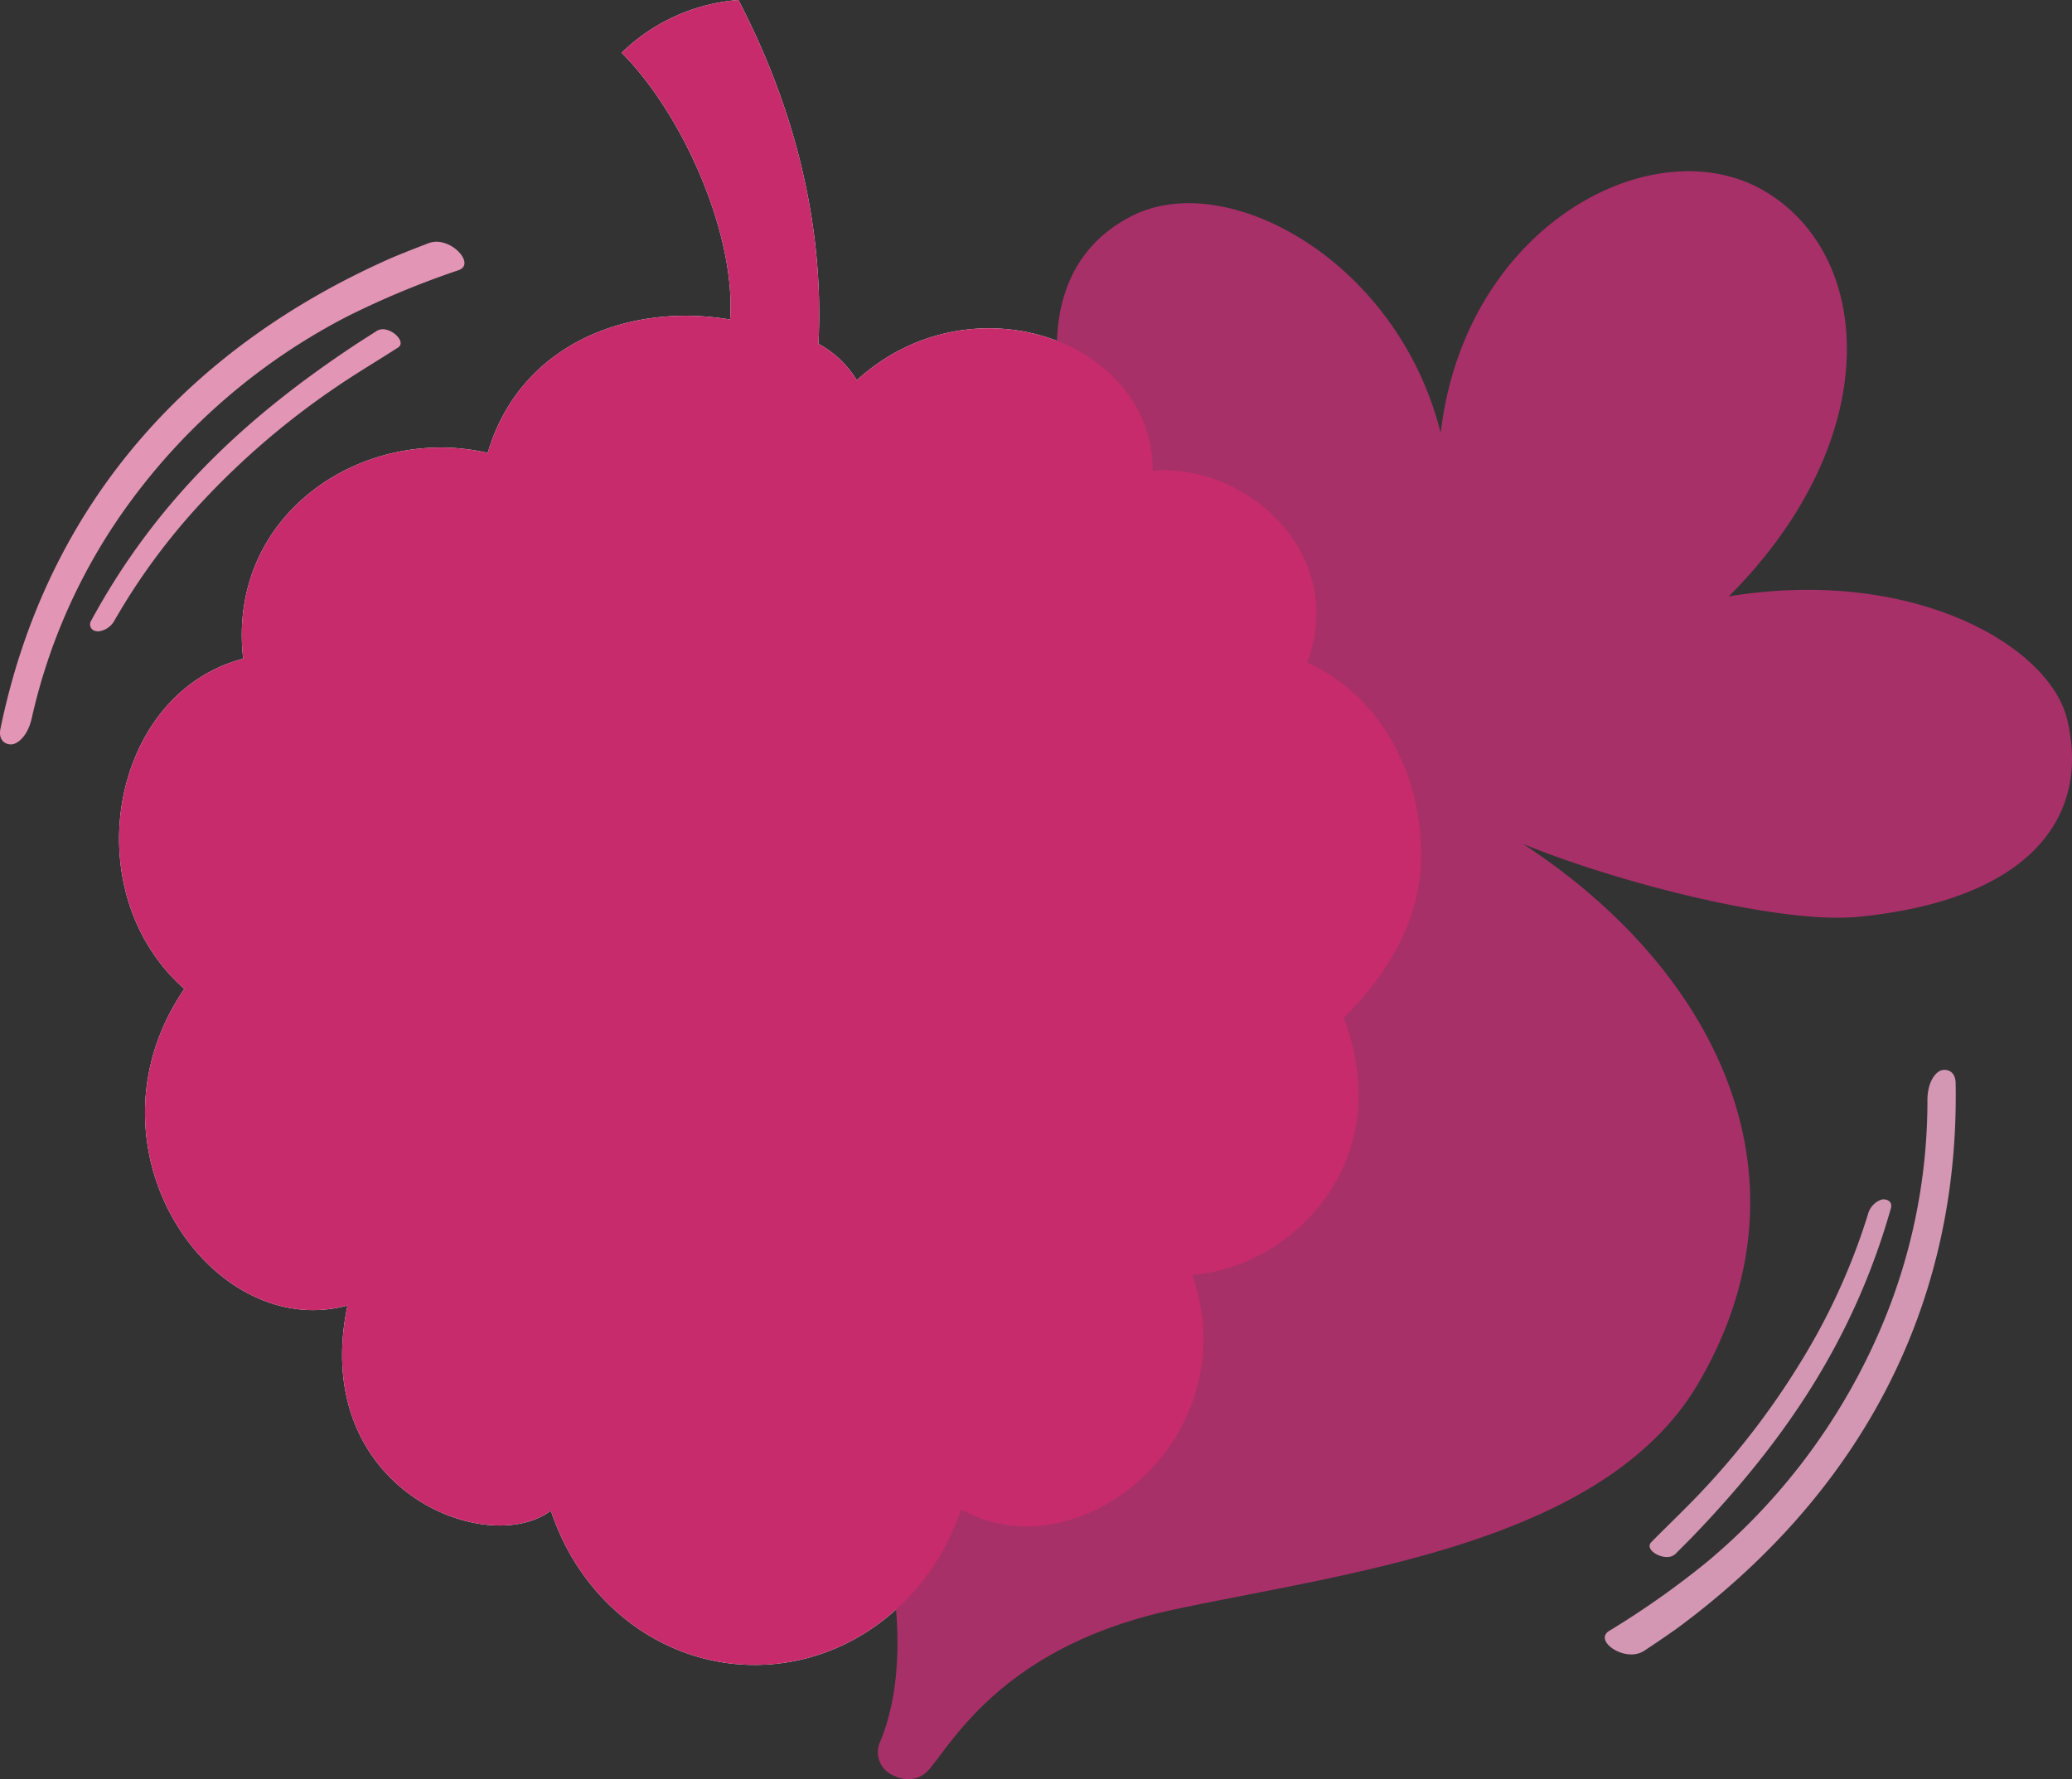 <svg xmlns="http://www.w3.org/2000/svg" width="478.262" height="410.777" viewBox="0 0 478.262 410.777"><rect x="0" y="0" width="478.262" height="410.777" fill="#333333" stroke="none"/><defs><style>.cls-1{isolation:isolate;}.cls-2{fill:#fff;}.cls-3{fill:#a83069;}.cls-3,.cls-4,.cls-5,.cls-6{mix-blend-mode:multiply;}.cls-4{fill:#c72b6b;}.cls-5{fill:#d397b4;}.cls-6{fill:#e395b5;}</style></defs><g class="cls-1"><g id="Layer_1" data-name="Layer 1"><path class="cls-2" d="M328.005,197.59c.067-19.325-9.528-36.989-26.281-44.629,9.28-25.14-13.956-46.051-35.642-44.244,0-30.077-41.946-45.053-68.315-20.925a23.1,23.1,0,0,0-8.851-8.408c1.49-29.582-6.738-56.867-18.472-79.384a43.476,43.476,0,0,0-26.961,12.184c13.98,13.98,26.428,41.785,25.048,61.587-24.348-4.083-48.804,6.327-55.948,30.797-28.458-6.616-60.297,13.855-56.448,47.514C25.408,160.08,17.111,205.895,42.555,228.31c-24.909,36.397,6.003,81.689,37.65,73.104C71.373,343.87,112.375,359.916,127.162,348.77c6.799,20.813,25.338,35.691,47.206,35.619,21.877-.073,40.52-15.075,47.465-35.935,27.016,15.349,66.333-16.36,53.361-54.149,21.81-1.336,47.839-25.258,34.96-59.323,11.007-11.052,17.802-23.339,17.852-37.392"/><path class="cls-3" d="M351.539,194.842c22.371,9.133,59.559,18.538,77.24,16.838,38.68-3.72,53.925-22.221,48.379-45.531-4.052-17.027-35.547-35.401-78.119-28.457,36.137-36.136,33.676-78.645,8.219-93.595s-69.061,7.696-74.722,55.88c-9.758-39.424-48.947-61.186-71.015-50.235-21.463,10.651-21.983,36.849-8.528,65.653,9.159,19.607,26.807,38.241,47.045,50.818-49.253-19.639-101.413-8.642-124.578,35.103-21.07,39.789,2.685,93.062,21.09,129.587,3.524,7.217,17.351,45.457,6.563,71.354a5.794,5.794,0,0,0,2.905,7.564c3.87,1.951,7.019.694,8.832-1.781,6.022-7.409,18.209-28.316,56.132-36.433,39.773-8.512,99.178-15.155,120.932-52.086,28.05-47.62,4.141-95.624-40.377-124.679"/><path class="cls-4" d="M328.005,197.59c.067-19.325-9.528-36.989-26.281-44.629,9.28-25.14-13.956-46.051-35.642-44.244,0-30.077-41.946-45.053-68.315-20.925a23.1,23.1,0,0,0-8.851-8.408c1.49-29.582-6.738-56.867-18.472-79.384a43.476,43.476,0,0,0-26.961,12.184c13.98,13.98,26.428,41.785,25.048,61.587-24.348-4.083-48.804,6.327-55.948,30.797-28.458-6.616-60.297,13.855-56.448,47.514C25.408,160.08,17.111,205.895,42.555,228.31c-24.909,36.397,6.003,81.689,37.65,73.104C71.373,343.87,112.375,359.916,127.162,348.77c6.799,20.813,25.338,35.691,47.206,35.619,21.877-.073,40.52-15.075,47.465-35.935,27.016,15.349,66.333-16.36,53.361-54.149,21.81-1.336,47.839-25.258,34.96-59.323,11.007-11.052,17.802-23.339,17.852-37.392"/><path class="cls-5" d="M448.864,247.006a2.436,2.436,0,0,0-1.32.365c-1.718,1.133-2.656,3.747-2.651,6.675a133.656,133.656,0,0,1-11.373,54.036,144.146,144.146,0,0,1-39.418,52.462A200.729,200.729,0,0,1,371.479,376.51c-3.036,1.825,1.059,5.457,5.063,5.457a5.373,5.373,0,0,0,3.071-.895c.19-.132.382-.261.575-.392l.004-.002.006-.004c.325-.213.644-.427.966-.641,2.054-1.371,4.079-2.754,6.058-4.167,39.484-29.206,65.175-71.24,64.183-125.91-.1-2.225-1.399-2.949-2.542-2.949"/><path class="cls-5" d="M434.763,276.908a1.9,1.9,0,0,0-.519.066,4.88,4.88,0,0,0-3.083,3.397,148.595,148.595,0,0,1-13.778,31.19,181.887,181.887,0,0,1-24.404,32.58c-3.701,3.969-7.829,7.85-11.816,11.901-1.429,1.408,1.229,3.436,3.572,3.436a2.834,2.834,0,0,0,2.123-.824c.555-.601.07-.095.846-.867q1.598-1.599,3.162-3.198c20.598-21.474,36.811-44.659,45.593-75.629.404-1.512-.779-2.053-1.696-2.053"/><path class="cls-6" d="M1.914,171.801a2.435,2.435,0,0,0,1.368-.067c1.925-.728,3.412-3.073,4.049-5.931A133.655,133.655,0,0,1,30.268,115.572a144.145,144.145,0,0,1,49.955-42.55A200.701,200.701,0,0,1,105.794,62.4c3.362-1.115.162-5.556-3.744-6.433a5.373,5.373,0,0,0-3.193.201c-.214.088-.429.171-.647.257l-.004.002-.007.002c-.364.137-.722.276-1.084.414-2.305.887-4.583,1.793-6.824,2.738C45.367,79.425,11.09,114.808.08,168.367c-.39,2.193.719,3.183,1.834,3.434"/><path class="cls-6" d="M22.224,145.715a1.903,1.903,0,0,0,.521.049,4.88,4.88,0,0,0,3.753-2.639,148.59,148.59,0,0,1,20.277-27.413,181.887,181.887,0,0,1,30.95-26.441c4.48-3.062,9.359-5.944,14.136-9.023,1.702-1.061-.446-3.622-2.732-4.135a2.835,2.835,0,0,0-2.252.339c-.673.464-.089.077-1.015.66q-1.909,1.21-3.785,2.427c-24.802,16.439-45.702,35.508-61.056,63.801a1.559,1.559,0,0,0,1.205,2.375"/></g></g></svg>
